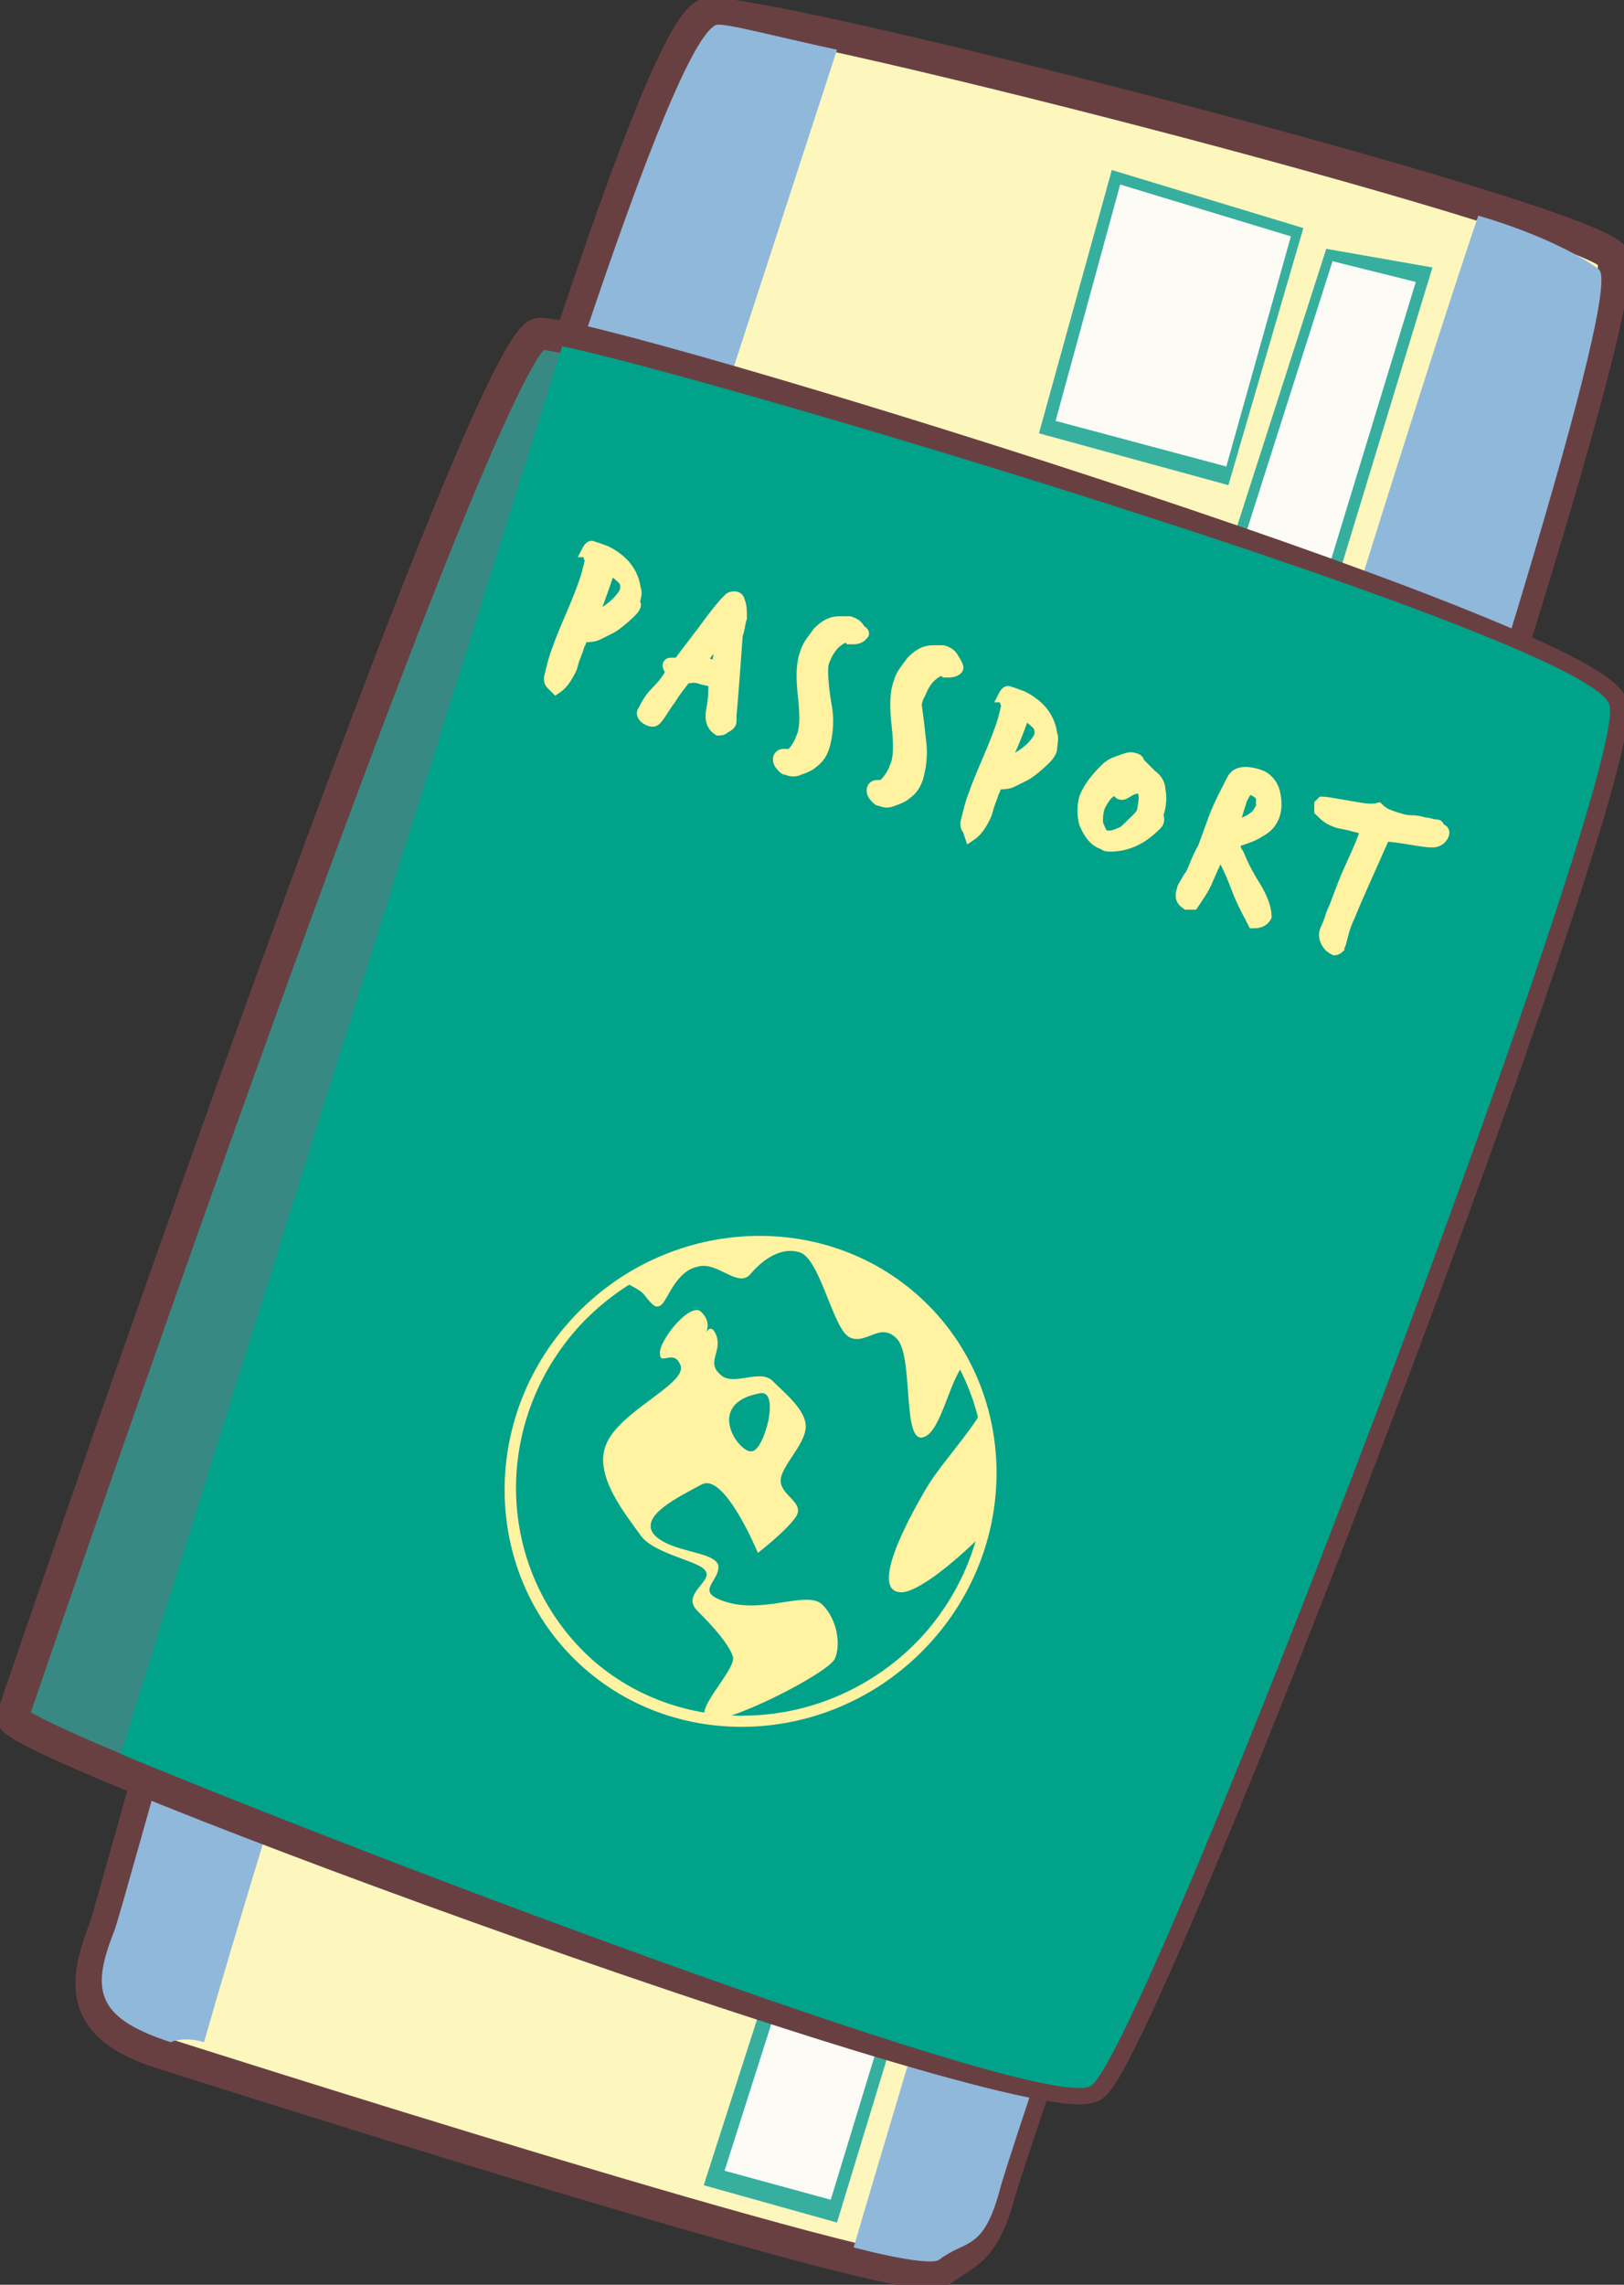 <svg width="64" height="90" viewBox="0 0 64 90" fill="none" xmlns="http://www.w3.org/2000/svg">
<rect x="0" y="0" width="64" height="90" fill="#333333" stroke="none"/>
<g clip-path="url(#clip0_1444_82)">
<path d="M4.103 76.035C3.2 78.321 3.282 79.873 6.318 80.853C6.318 80.853 35.938 90.327 37.005 89.51C38.072 88.693 38.728 88.775 39.385 86.407C39.959 84.038 65.313 11.597 63.508 10.046C61.62 8.33 29.046 8.53539e-05 27.815 0.572C24.205 2.042 4.677 74.564 4.103 76.035Z" fill="#FEF7BD" stroke="#694042" stroke-width="1.258" stroke-miterlimit="10"/>
<path d="M52.267 9.801L27.733 86.08L32.985 87.55L56.451 10.536L52.267 9.801Z" fill="#37AF9F"/>
<path d="M52.513 10.29L28.554 85.508L32.739 86.652L55.795 11.107L52.513 10.29Z" fill="#FCFBF6"/>
<path d="M32.985 1.96C30.359 1.388 28.554 0.898 28.226 0.98C24.615 2.45 5.087 74.564 4.513 76.035C3.61 78.321 3.692 79.465 6.728 80.445C6.728 80.445 7.221 80.2 8.041 80.445C13.046 62.886 30.523 9.555 32.985 1.96Z" fill="#90B8DA"/>
<path d="M33.641 88.53C35.528 89.02 36.759 89.183 37.005 89.02C38.072 88.203 38.728 88.693 39.385 86.325C39.877 84.038 64.821 12.251 63.016 10.617C62.605 10.29 61.046 9.31 58.257 8.494C53.498 22.541 37.333 75.953 33.641 88.53Z" fill="#90B8DA"/>
<path d="M0.492 67.623C0.492 67.623 19.036 13.312 21.251 13.149C23.385 12.986 62.687 25.073 63.508 27.768C64.328 30.463 45.128 80.771 43.077 82.16C40.944 83.63 -0.082 68.603 0.492 67.623Z" fill="#388984" stroke="#694042" stroke-width="1.258" stroke-miterlimit="10"/>
<path d="M4.759 69.093C15.179 73.421 41.354 83.303 42.995 82.16C45.128 80.771 64.246 30.463 63.426 27.768C62.769 25.236 28.39 14.946 22.154 13.639C19.2 23.113 9.436 53.984 4.759 69.093Z" fill="#00A28A"/>
<path d="M23.056 65.744C19.118 62.314 18.79 56.189 22.4 52.105C26.01 48.022 32.164 47.532 36.102 50.962C40.041 54.392 40.369 60.517 36.759 64.601C33.149 68.684 26.995 69.174 23.056 65.744ZM35.774 51.289C32 48.022 26.174 48.512 22.728 52.35C19.282 56.27 19.61 62.069 23.385 65.418C27.159 68.684 32.985 68.194 36.431 64.356C39.877 60.436 39.549 54.637 35.774 51.289Z" fill="#FFF3A2"/>
<path d="M35.364 52.759C36.02 53.494 35.528 57.005 36.431 56.597C37.087 56.352 37.415 54.392 37.99 53.739C37.497 52.759 36.841 51.942 35.938 51.125C32.739 48.349 28.061 48.185 24.533 50.472C24.861 50.635 25.19 50.799 25.354 50.962C25.682 51.37 25.846 51.615 26.092 51.37C26.338 51.125 26.667 50.064 27.487 49.9C28.226 49.655 29.046 50.717 29.538 50.227C29.949 49.737 30.687 49.084 31.508 49.329C32.328 49.574 32.821 52.35 33.477 52.677C34.133 53.004 34.708 52.024 35.364 52.759Z" fill="#FFF3A2"/>
<path d="M35.528 62.722C36.103 62.722 37.415 61.742 38.728 60.436C39.139 58.802 39.139 57.169 38.728 55.535C38.154 56.515 37.169 57.577 36.595 58.475C35.61 60.109 34.297 62.722 35.528 62.722Z" fill="#FFF3A2"/>
<path d="M32.903 65.336C33.149 64.764 32.985 63.784 32.41 63.212C31.836 62.641 30.195 63.539 28.718 63.131C27.241 62.722 28.39 62.314 28.308 61.661C28.143 61.089 26.421 61.171 25.764 60.436C25.19 59.701 26.749 58.966 27.651 58.476C28.554 57.986 29.867 61.171 29.867 61.171C29.867 61.171 30.933 60.354 31.343 59.782C31.754 59.211 30.851 58.966 30.769 58.394C30.687 57.822 31.754 56.924 31.754 56.189C31.754 55.536 30.933 54.882 30.441 54.392C29.949 53.902 28.882 54.637 28.39 54.147C27.815 53.657 28.472 53.249 28.226 52.596C28.061 52.187 27.897 52.35 27.815 52.514C27.897 52.35 27.979 52.024 27.651 51.697C27.241 51.207 25.928 52.84 26.01 53.331C26.01 53.821 26.585 53.086 26.831 53.821C26.995 54.556 24.369 55.617 23.877 56.924C23.385 58.149 24.697 59.701 25.272 60.517C25.846 61.252 27.651 61.498 27.815 61.906C28.061 62.314 26.831 62.804 27.487 63.458C28.143 64.111 28.718 64.764 28.882 65.254C29.046 65.744 27.241 67.459 27.897 67.704C28.472 68.031 32.656 65.908 32.903 65.336ZM29.949 54.882C30.769 54.719 30.113 57.169 29.62 57.169C29.128 57.251 27.733 55.291 29.949 54.882Z" fill="#FFF3A2"/>
<path d="M24.861 24.093C24.533 24.419 24.205 24.664 24.041 24.746C23.713 24.909 23.549 24.991 23.549 24.991C23.385 25.073 23.138 25.073 22.974 25.073C22.892 25.154 22.892 25.318 22.81 25.399C22.81 25.481 22.728 25.644 22.646 25.889C22.564 26.053 22.564 26.216 22.482 26.379C22.318 26.706 22.154 26.951 21.908 27.114L21.744 26.951C21.662 26.869 21.662 26.788 21.662 26.706C21.744 26.379 21.826 25.971 21.99 25.563C22.072 25.318 22.236 24.909 22.482 24.338C22.728 23.766 22.892 23.358 22.974 23.113C23.138 22.704 23.221 22.296 23.302 21.969C23.221 21.969 23.221 21.969 23.221 21.887C23.221 21.806 23.221 21.724 23.138 21.724C23.221 21.561 23.302 21.479 23.385 21.561C23.467 21.561 23.631 21.642 23.877 21.724C24.533 22.051 24.944 22.541 25.026 23.194C25.108 23.358 25.026 23.603 24.944 23.766C25.108 23.766 25.026 23.929 24.861 24.093ZM24.615 23.358C24.697 23.194 24.697 22.949 24.533 22.786C24.533 22.786 24.369 22.623 24.041 22.378C23.713 23.358 23.467 24.011 23.302 24.419C23.959 24.093 24.369 23.766 24.615 23.358Z" fill="#FFF3A2" stroke="#FFF3A2" stroke-width="0.452" stroke-miterlimit="10"/>
<path d="M28.8 28.176C28.8 28.258 28.8 28.34 28.8 28.421C28.8 28.503 28.718 28.584 28.554 28.666C28.472 28.748 28.39 28.748 28.308 28.748C28.061 28.584 27.98 28.34 28.061 27.931C28.144 27.523 28.144 27.114 28.144 26.869C27.98 26.788 27.815 26.788 27.569 26.706C27.323 26.624 27.159 26.706 26.995 26.706C26.913 26.869 26.667 27.114 26.421 27.523C26.174 27.849 26.01 28.176 25.846 28.34C25.764 28.421 25.682 28.421 25.518 28.34C25.354 28.258 25.272 28.095 25.354 28.013C25.436 27.849 25.6 27.523 25.846 27.278C26.174 26.951 26.338 26.706 26.421 26.543C26.421 26.461 26.421 26.461 26.421 26.379C26.338 26.298 26.338 26.216 26.338 26.216C26.338 26.216 26.338 26.134 26.421 26.134C26.421 26.134 26.503 26.134 26.585 26.134C26.667 26.134 26.749 26.134 26.749 26.134C26.913 25.889 27.241 25.481 27.733 24.828C28.144 24.256 28.472 23.848 28.718 23.603C28.8 23.521 28.882 23.521 28.964 23.521C29.046 23.521 29.128 23.603 29.128 23.684C29.21 23.848 29.21 24.093 29.21 24.338C29.128 24.583 29.128 24.828 29.046 24.991C28.964 26.134 28.882 27.278 28.8 28.176ZM28.226 26.298C28.308 26.134 28.308 25.889 28.39 25.644C28.39 25.399 28.472 25.154 28.472 24.991C28.144 25.399 27.815 25.726 27.569 26.134C27.651 26.053 27.897 26.134 28.226 26.298Z" fill="#FFF3A2" stroke="#FFF3A2" stroke-width="0.452" stroke-miterlimit="10"/>
<path d="M33.969 24.991C33.969 25.073 33.805 25.154 33.641 25.154C33.559 25.154 33.559 25.154 33.477 25.154C33.395 25.073 33.395 25.073 33.395 25.073H33.313C32.903 25.236 32.656 25.563 32.492 25.971C32.41 26.134 32.41 26.298 32.41 26.461C32.41 26.543 32.41 27.033 32.574 27.931C32.656 28.503 32.574 28.993 32.492 29.32C32.41 29.646 32.246 29.891 32 30.055C31.918 30.136 31.754 30.218 31.508 30.299C31.343 30.381 31.179 30.381 31.015 30.299C30.933 30.299 30.933 30.299 30.851 30.218C30.687 30.055 30.687 29.973 30.687 29.891C30.687 29.809 30.769 29.728 30.851 29.728C30.851 29.728 30.933 29.728 31.015 29.728C31.097 29.728 31.179 29.728 31.179 29.728C31.343 29.564 31.508 29.32 31.59 29.075C31.754 28.748 31.754 28.176 31.672 27.441C31.59 26.706 31.59 26.134 31.754 25.726C31.836 25.399 32.082 25.154 32.246 24.909C32.492 24.664 32.738 24.501 33.067 24.501C33.231 24.501 33.313 24.501 33.477 24.501C33.723 24.583 33.805 24.664 33.887 24.828C34.051 24.909 34.051 24.991 33.969 24.991Z" fill="#FFF3A2" stroke="#FFF3A2" stroke-width="0.452" stroke-miterlimit="10"/>
<path d="M37.743 26.298C37.743 26.379 37.579 26.461 37.415 26.461C37.333 26.461 37.333 26.461 37.251 26.461C37.169 26.379 37.169 26.379 37.169 26.379H37.087C36.677 26.543 36.431 26.869 36.267 27.278C36.184 27.441 36.102 27.604 36.102 27.768C36.102 27.849 36.184 28.339 36.267 29.156C36.349 29.728 36.267 30.218 36.184 30.544C36.102 30.871 35.938 31.116 35.692 31.279C35.61 31.361 35.446 31.443 35.2 31.524C35.036 31.606 34.872 31.606 34.708 31.524C34.626 31.524 34.626 31.524 34.544 31.443C34.379 31.279 34.379 31.198 34.379 31.116C34.379 31.035 34.461 30.953 34.544 30.953C34.544 30.953 34.626 30.953 34.708 30.953C34.79 30.953 34.872 30.953 34.872 30.871C35.036 30.708 35.2 30.463 35.282 30.218C35.446 29.891 35.446 29.319 35.364 28.584C35.282 27.849 35.282 27.278 35.446 26.869C35.528 26.543 35.774 26.298 35.938 26.053C36.184 25.808 36.431 25.644 36.759 25.644C36.923 25.644 37.005 25.644 37.169 25.644C37.415 25.726 37.497 25.808 37.579 25.971C37.743 26.216 37.743 26.298 37.743 26.298Z" fill="#FFF3A2" stroke="#FFF3A2" stroke-width="0.452" stroke-miterlimit="10"/>
<path d="M41.19 29.891C40.861 30.218 40.533 30.463 40.369 30.544C40.041 30.708 39.877 30.789 39.877 30.789C39.713 30.871 39.467 30.871 39.303 30.871C39.221 30.953 39.221 31.116 39.138 31.198C39.138 31.279 39.056 31.443 38.974 31.688C38.892 31.933 38.892 32.014 38.81 32.178C38.646 32.505 38.482 32.749 38.236 32.913L38.154 32.668C38.072 32.586 38.072 32.505 38.072 32.423C38.154 32.096 38.236 31.688 38.4 31.279C38.482 31.034 38.646 30.626 38.892 30.054C39.138 29.483 39.303 29.074 39.385 28.829C39.549 28.421 39.631 28.013 39.713 27.686C39.631 27.686 39.631 27.686 39.631 27.604C39.631 27.523 39.631 27.441 39.549 27.441C39.631 27.278 39.713 27.196 39.795 27.278C39.877 27.278 40.041 27.359 40.287 27.441C40.944 27.768 41.354 28.258 41.436 28.911C41.518 29.074 41.436 29.319 41.436 29.483C41.436 29.564 41.354 29.728 41.19 29.891ZM40.944 29.074C41.026 28.911 41.026 28.666 40.861 28.503C40.861 28.503 40.697 28.339 40.369 28.094C40.041 29.074 39.713 29.728 39.549 30.136C40.287 29.809 40.697 29.483 40.944 29.074Z" fill="#FFF3A2" stroke="#FFF3A2" stroke-width="0.452" stroke-miterlimit="10"/>
<path d="M45.538 32.505C44.964 33.076 44.39 33.321 43.733 33.321C43.651 33.321 43.569 33.321 43.487 33.24C43.159 33.158 42.913 32.831 42.749 32.423C42.667 32.096 42.667 31.77 42.749 31.443C42.913 31.035 43.159 30.708 43.569 30.3C43.733 30.136 43.897 30.055 44.144 29.973C44.39 29.891 44.554 29.81 44.718 29.891C44.8 29.891 44.882 29.973 44.882 30.055C44.964 30.136 45.128 30.3 45.374 30.545C45.62 30.708 45.703 30.953 45.703 31.116C45.785 31.525 45.703 31.851 45.62 32.096C45.703 32.341 45.62 32.423 45.538 32.505ZM45.046 31.851C45.128 31.443 45.128 31.198 44.964 31.035H44.882C44.8 31.035 44.718 31.035 44.554 31.116C44.39 31.198 44.308 31.28 44.226 31.28C44.144 31.28 44.144 31.28 44.062 31.198C43.979 31.116 43.979 31.116 43.979 31.116C43.979 31.116 43.979 31.116 43.897 31.116C43.651 31.198 43.487 31.443 43.323 31.77C43.241 32.015 43.241 32.178 43.241 32.423C43.323 32.668 43.405 32.831 43.487 32.913C43.733 32.995 43.979 32.913 44.308 32.75C44.8 32.26 45.046 32.096 45.046 31.851Z" fill="#FFF3A2" stroke="#FFF3A2" stroke-width="0.452" stroke-miterlimit="10"/>
<path d="M49.887 36.098C49.969 36.098 49.969 36.098 49.887 36.098C49.805 36.261 49.641 36.343 49.395 36.343C49.231 36.016 48.985 35.608 48.738 34.955C48.492 34.301 48.246 33.811 48.082 33.566C48 33.73 47.836 34.056 47.59 34.628C47.426 35.036 47.179 35.363 47.015 35.608H46.933C46.851 35.608 46.851 35.608 46.769 35.608C46.523 35.445 46.523 35.281 46.605 35.036C46.605 34.955 46.687 34.873 46.769 34.71C46.851 34.546 46.933 34.465 46.933 34.465C47.097 34.138 47.179 33.811 47.426 33.403L47.754 32.505C48 31.77 48.328 31.198 48.574 30.708C48.738 30.381 49.149 30.381 49.641 30.544C49.887 30.626 50.133 30.871 50.215 31.198C50.297 31.525 50.297 31.851 50.215 32.096C50.133 32.341 49.969 32.586 49.641 32.75C49.395 32.913 49.149 32.995 48.903 33.076C48.821 33.076 48.738 33.158 48.656 33.24C48.656 33.321 48.656 33.403 48.738 33.566C48.821 33.648 48.821 33.73 48.903 33.893C48.903 33.893 49.067 34.301 49.477 34.955C49.723 35.363 49.887 35.771 49.887 36.098ZM49.641 31.933C49.723 31.851 49.723 31.77 49.723 31.688C49.723 31.606 49.723 31.443 49.723 31.361C49.641 31.28 49.559 31.198 49.395 31.116C49.231 31.035 49.149 31.116 49.149 31.116C49.067 31.198 48.985 31.361 48.903 31.525C48.903 31.606 48.821 31.77 48.738 32.096C48.656 32.341 48.574 32.505 48.574 32.586C49.067 32.423 49.477 32.26 49.641 31.933Z" fill="#FFF3A2"/>
<path d="M49.887 36.098C49.969 36.098 49.969 36.098 49.887 36.098ZM49.887 36.098C49.805 36.261 49.641 36.343 49.395 36.343C49.231 36.016 48.985 35.608 48.738 34.955C48.492 34.301 48.246 33.811 48.082 33.566C48 33.73 47.836 34.056 47.59 34.628C47.426 35.036 47.179 35.363 47.015 35.608H46.933C46.851 35.608 46.851 35.608 46.769 35.608C46.523 35.445 46.523 35.281 46.605 35.036C46.605 34.955 46.687 34.873 46.769 34.71C46.851 34.546 46.933 34.465 46.933 34.465C47.097 34.138 47.179 33.811 47.426 33.403L47.754 32.505C48 31.77 48.328 31.198 48.574 30.708C48.738 30.381 49.149 30.381 49.641 30.544C49.887 30.626 50.133 30.871 50.215 31.198C50.297 31.525 50.297 31.851 50.215 32.096C50.133 32.341 49.969 32.586 49.641 32.75C49.395 32.913 49.149 32.995 48.903 33.076C48.821 33.076 48.738 33.158 48.656 33.24C48.656 33.321 48.656 33.403 48.738 33.566C48.821 33.648 48.821 33.73 48.903 33.893C48.903 33.893 49.067 34.301 49.477 34.955C49.723 35.363 49.887 35.771 49.887 36.098ZM49.641 31.933C49.723 31.851 49.723 31.77 49.723 31.688C49.723 31.606 49.723 31.443 49.723 31.361C49.641 31.28 49.559 31.198 49.395 31.116C49.231 31.035 49.149 31.116 49.149 31.116C49.067 31.198 48.985 31.361 48.903 31.525C48.903 31.606 48.821 31.77 48.738 32.096C48.656 32.341 48.574 32.505 48.574 32.586C49.067 32.423 49.477 32.26 49.641 31.933Z" stroke="#FFF3A2" stroke-width="0.452" stroke-miterlimit="10"/>
<path d="M56.861 32.913C56.779 33.076 56.615 33.158 56.451 33.158C56.041 33.158 55.467 32.995 54.564 32.913C53.99 34.22 53.497 35.281 53.169 36.098C53.005 36.425 52.923 36.751 52.841 37.078C52.841 37.16 52.759 37.241 52.759 37.323C52.677 37.405 52.595 37.405 52.595 37.405C52.431 37.323 52.349 37.241 52.267 37.078C52.185 36.915 52.185 36.751 52.267 36.588C52.349 36.425 52.431 36.18 52.513 35.935C52.677 35.608 52.841 35.036 53.169 34.301C53.497 33.566 53.744 33.076 53.826 32.668C53.661 32.586 53.497 32.586 53.251 32.505C52.923 32.423 52.759 32.423 52.595 32.341C52.349 32.26 52.185 32.096 52.02 31.933C52.02 31.77 52.02 31.688 52.02 31.688L52.103 31.606C52.267 31.606 52.677 31.688 53.169 31.77C53.661 31.851 53.99 31.933 54.318 31.851C54.482 32.014 54.646 32.096 54.892 32.178C55.139 32.26 55.385 32.341 55.631 32.341C55.713 32.341 55.877 32.341 56.123 32.423C56.287 32.423 56.451 32.505 56.615 32.505C56.697 32.505 56.697 32.586 56.697 32.668C56.861 32.668 56.944 32.75 56.861 32.913Z" fill="#FFF3A2" stroke="#FFF3A2" stroke-width="0.452" stroke-miterlimit="10"/>
<path d="M40.944 17.069L43.815 6.697L51.364 8.984L48.41 19.111L40.944 17.069Z" fill="#37AF9F"/>
<path d="M41.6 16.579L44.144 7.269L50.872 9.311L48.328 18.376L41.6 16.579Z" fill="#FCFBF6"/>
</g>
<defs>
<clipPath id="clip0_1444_82">
<rect width="64" height="90" fill="white"/>
</clipPath>
</defs>
</svg>
